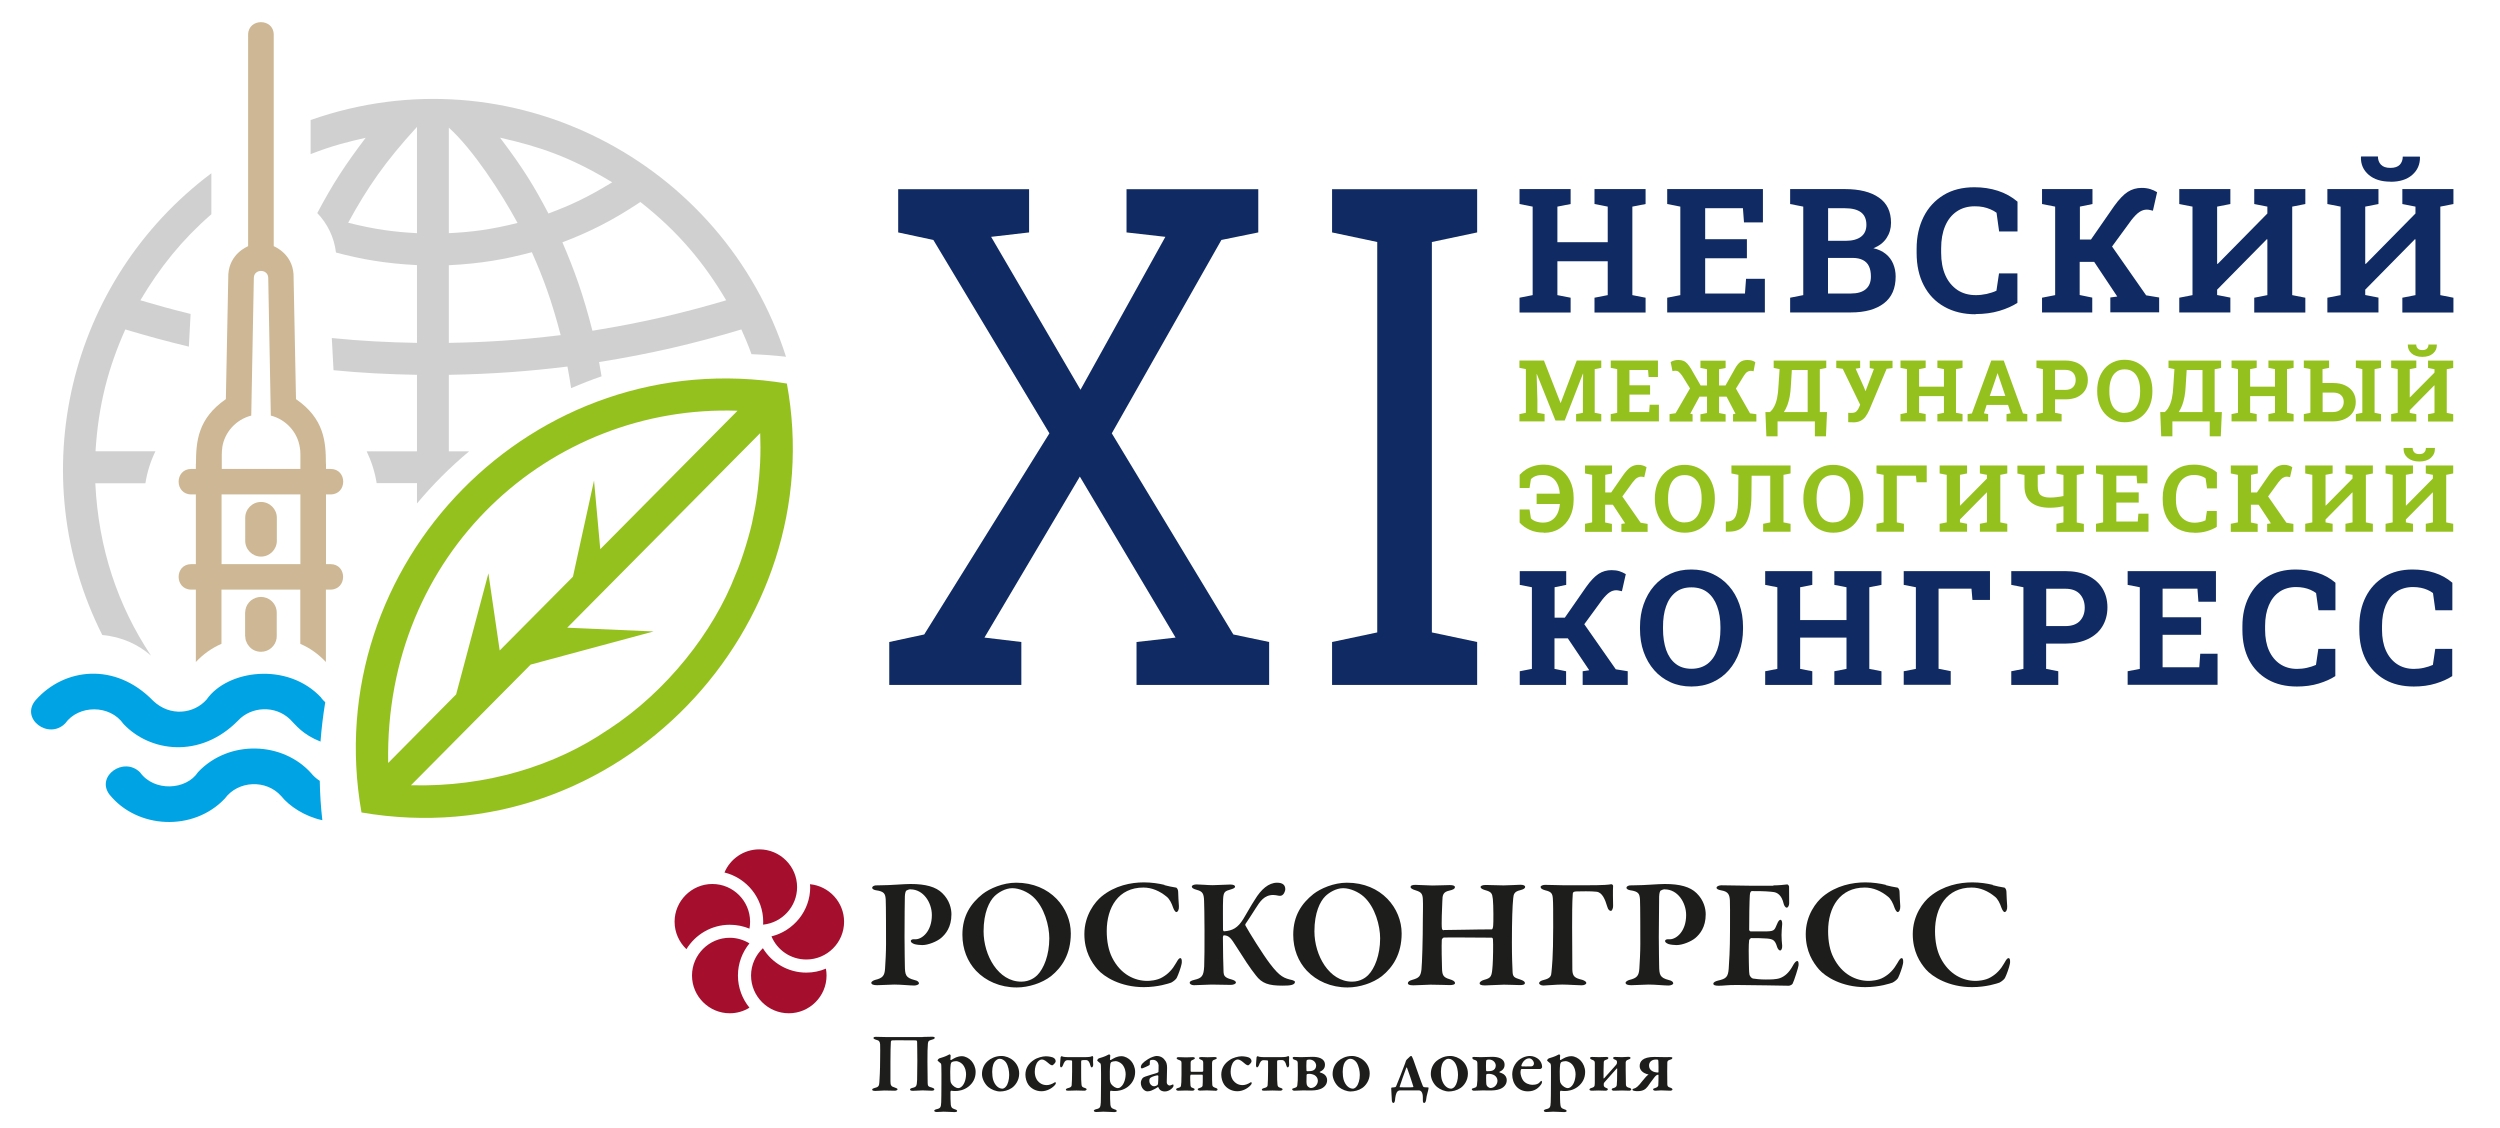 <?xml version="1.0" encoding="UTF-8"?>
<svg id="logos" xmlns="http://www.w3.org/2000/svg" viewBox="0 0 232.44 104.88">
  <defs>
    <style>
      .cls-1 {
        fill: #cdb794;
      }

      .cls-1, .cls-2, .cls-3, .cls-4, .cls-5, .cls-6, .cls-7, .cls-8 {
        stroke-width: 0px;
      }

      .cls-2 {
        fill: #231e21;
      }

      .cls-3 {
        fill: #95c11f;
      }

      .cls-4 {
        fill: #d0d0d0;
      }

      .cls-5 {
        fill: #102a63;
      }

      .cls-6 {
        fill: #1d1d1b;
      }

      .cls-7 {
        fill: #00a3e3;
      }

      .cls-8 {
        fill: #a50e2d;
      }
    </style>
  </defs>
  <g>
    <path class="cls-5" d="M114.67,58.99l-11.3-18.7,10.19-17.98,3.43-.7v-4.02h-12.25v4.02l3.61.41-7.89,14.22-8.31-14.22,3.53-.41v-4.02h-12.17v4.02l3.27.7,10.79,17.98-11.64,18.7-3.25.7v3.99h12.28v-3.99l-3.43-.41,8.87-14.97,8.9,14.97-3.63.41v3.99h12.33v-3.99l-3.33-.7Z"/>
    <path class="cls-5" d="M137.34,21.61v-4.02h-13.49v4.02l4.2.89v36.3l-4.2.89v3.99h13.49v-3.99l-4.21-.89V22.5l4.21-.89Z"/>
  </g>
  <g id="RC_trust_RU">
    <g>
      <path class="cls-8" d="M70.6,78.97c-1.46,0-2.71.89-3.24,2.15,2.06.51,3.6,2.37,3.6,4.58,0,.09,0,.18-.01.27,1.77-.18,3.16-1.68,3.16-3.49,0-1.94-1.58-3.51-3.51-3.51ZM75.31,82.21c.01.09.02.18.02.27,0,2.21-1.54,4.07-3.6,4.58.53,1.27,1.78,2.15,3.24,2.15,1.93,0,3.51-1.57,3.51-3.51,0-1.82-1.4-3.32-3.17-3.49ZM76.79,90.06c-.56.24-1.18.37-1.82.37-1.71,0-3.21-.91-4.04-2.27-.67.64-1.1,1.54-1.1,2.54,0,1.94,1.58,3.51,3.51,3.51s3.51-1.57,3.51-3.51c0-.22-.02-.43-.06-.64ZM69.68,87.71c-.53-.32-1.16-.52-1.83-.52-1.93,0-3.51,1.58-3.51,3.51s1.58,3.51,3.51,3.51c.67,0,1.3-.19,1.83-.52-.66-.81-1.07-1.85-1.07-2.99s.41-2.17,1.07-2.99ZM66.23,82.19c-1.93,0-3.51,1.58-3.51,3.51,0,1,.43,1.91,1.1,2.55.83-1.36,2.33-2.27,4.03-2.27.65,0,1.27.13,1.83.36.04-.2.06-.42.06-.64,0-1.93-1.57-3.51-3.51-3.51Z"/>
      <path class="cls-6" d="M84.65,82.68c-.13,0-.34.09-.39.13-.04.04-.12.2-.13.54-.02.29-.02,2.1-.03,3.76,0,1.33.03,2.27.03,2.64.01.89.06,1.15.9,1.37.29.06.41.18.41.31,0,.12-.25.2-.45.2-.38,0-1.21-.09-1.85-.09-.42,0-1.14.06-1.59.06-.34,0-.54-.07-.54-.23,0-.1.2-.22.35-.26.71-.17.89-.39.93-1.06.04-.58.09-1.53.09-2.27,0-.47,0-3.73-.03-4.16-.04-.51-.12-.74-.92-.85-.19-.03-.34-.13-.34-.22,0-.12.13-.2.31-.23.09-.01.35-.01.48-.01.93,0,2.13-.12,2.78-.12,1.4,0,2.35.26,2.95.85.69.67.85,1.46.85,1.97,0,1.2-.54,1.84-.96,2.2-.38.32-1.18.66-1.75.66-.16,0-.57-.03-.76-.1-.2-.09-.31-.16-.31-.29,0-.06.1-.15.22-.15h.22c.61,0,1.52-.73,1.52-2.25,0-1.17-.79-2.39-1.98-2.39h0Z"/>
      <path class="cls-6" d="M94.47,82.07c-1.22,0-2.45.54-3.11,1.05-1.09.87-1.88,2.01-1.88,3.79,0,1.34.47,2.49,1.26,3.34.92.97,2.26,1.56,3.79,1.56,1.12,0,2.36-.41,3.19-1.05,1.02-.82,1.84-2.06,1.84-3.97,0-2.33-1.87-4.72-5.09-4.72ZM96.44,90.67c-.19.19-.69.6-1.49.6-2.13,0-3.5-2.44-3.5-4.68,0-1.74.53-2.79,1.02-3.27.34-.33.99-.74,1.65-.74s1.43.35,1.92.79c1.07.97,1.52,2.72,1.52,3.87,0,1.56-.51,2.82-1.12,3.43Z"/>
      <path class="cls-6" d="M108.27,82.3c.35.09.71.17,1.05.22.1,0,.22.18.22.39.01.41.04.92.07,1.34.02.31-.09.55-.25.55-.07,0-.2-.17-.28-.39-.15-.45-.36-.85-.61-1.04-.63-.52-1.37-.85-2.16-.85-2.32,0-3.41,1.84-3.41,4.05,0,.98.18,1.82.5,2.46.8,1.6,2.13,2.17,3.27,2.17.19,0,.9-.03,1.41-.34.54-.31.93-.73,1.27-1.33.18-.32.28-.45.39-.45.16,0,.16.38.12.54-.07.36-.31,1.01-.44,1.27-.04.13-.31.36-.53.47-.2.07-1.21.42-2.55.42-2.16,0-3.69-.96-4.29-1.65-.55-.64-1.23-1.66-1.23-3.28,0-1.76.99-3,1.6-3.5,1.24-1.02,2.74-1.31,3.94-1.31.67,0,1.37.1,1.9.23h0Z"/>
      <path class="cls-6" d="M111.25,82.23c.35,0,1.05.07,1.5.07s1.28-.06,1.63-.06c.29,0,.45.07.45.2s-.22.2-.38.25c-.57.16-.69.23-.73.89-.03.54-.01,2.17-.01,2.86,0,.06.04.15.1.15.79-.06,1.27-.31,1.79-1.15.41-.67.7-1.23,1.07-1.79.58-.96,1.28-1.58,2.07-1.58.5,0,.76.2.76.61,0,.13-.1.38-.19.47-.12.13-.25.16-.42.13-.16-.03-.35-.07-.5-.07-.86,0-1.24.61-1.65,1.25-.41.64-.73,1.15-.95,1.46-.01.03-.01.09,0,.12.34.64,1.63,2.7,2.27,3.54.96,1.27,1.34,1.37,2.11,1.55.09.03.23.09.23.16,0,.13-.09.22-.29.28-.2.06-.54.07-.87.07-1.28,0-1.91-.2-2.48-.96-.54-.67-1.15-1.62-1.82-2.68-.48-.77-.67-1.02-1.14-1.04-.07,0-.09.1-.1.18,0,1.18.04,2.71.06,3.25.02.29.09.51.73.67.26.07.42.17.42.29,0,.13-.25.22-.48.22-.32,0-1.33-.03-1.78-.03s-1.18.06-1.65.06c-.22,0-.39-.12-.39-.22,0-.13.12-.2.44-.28.7-.16.86-.36.91-1.25.03-.73.03-1.74.03-3.3,0-1.71-.03-2.26-.04-2.79-.02-.69-.15-.88-.66-1.02-.38-.1-.48-.2-.48-.31,0-.13.23-.2.44-.2h0Z"/>
      <path class="cls-6" d="M125.23,82.07c-1.23,0-2.45.54-3.11,1.05-1.09.87-1.88,2.01-1.88,3.79,0,1.34.47,2.49,1.26,3.34.92.97,2.26,1.56,3.79,1.56,1.12,0,2.36-.41,3.19-1.05,1.02-.82,1.84-2.06,1.84-3.97,0-2.33-1.87-4.72-5.09-4.72ZM127.2,90.67c-.19.19-.69.6-1.49.6-2.13,0-3.5-2.44-3.5-4.68,0-1.74.53-2.79,1.02-3.27.34-.33.99-.74,1.65-.74s1.43.35,1.92.79c1.07.97,1.52,2.72,1.52,3.87,0,1.56-.51,2.82-1.12,3.43Z"/>
      <path class="cls-6" d="M134.25,86.47c.99,0,2.92-.06,4.45-.06.06,0,.12-.15.13-.36.03-.19.03-1.9-.03-2.46-.06-.53-.13-.67-.72-.83-.2-.06-.42-.15-.42-.29,0-.1.15-.19.48-.19.19,0,1.27.04,1.65.04.47,0,1.39-.06,1.56-.06.28,0,.45.07.45.19,0,.15-.13.23-.47.32-.52.12-.61.35-.64.77-.07.69-.12,2-.12,4.07,0,1.43.04,2.19.06,2.67.01.57.16.61.74.8.26.09.41.19.41.31,0,.16-.2.2-.47.2-.25,0-1.03-.04-1.47-.04-.32,0-1.49.07-1.78.07-.35,0-.49-.07-.49-.2s.19-.25.39-.31c.71-.19.74-.31.82-1.39.04-.58.06-1.95.03-2.35,0-.13-.06-.19-.12-.19-1.17,0-4.16-.04-4.45-.01-.07.01-.19.13-.19.22-.03.54,0,2.1.02,2.57.01.69.1.9.7,1.08.31.09.51.2.51.36.01.15-.28.19-.47.19-.1,0-1.31-.04-1.82-.04-.34,0-1.08.06-1.58.06-.38,0-.51-.07-.51-.19,0-.16.16-.25.41-.32.64-.18.77-.34.85-.95.06-.58.13-2.76.13-4.75,0-.44.03-1.24,0-1.82-.03-.48-.16-.64-.64-.79-.34-.1-.5-.2-.5-.32,0-.15.19-.2.45-.2.39,0,1.2.06,1.57.06.61,0,1.27-.04,1.62-.04.31,0,.48.06.48.19,0,.16-.19.25-.5.32-.61.13-.66.41-.67,1.01-.03.53-.09,2.22-.04,2.49.01.12.07.19.18.19h0Z"/>
      <path class="cls-6" d="M149.79,82.21c.1,0,.19.07.19.16-.03.42-.01,1.36,0,1.85.01.19-.09.47-.2.47s-.26-.07-.35-.41c-.19-.64-.45-1.31-.99-1.37-.45-.06-1.55-.04-1.85-.03-.29,0-.36.09-.36.23-.06.76-.06,2.07-.06,3.05s.02,2.98.02,4.01c.02.63.25.77.92.93.22.07.38.18.38.29s-.17.22-.44.22c-.36,0-1.25-.07-1.81-.07s-1.46.09-1.75.09c-.23,0-.39-.13-.39-.2,0-.16.18-.26.44-.32.63-.15.69-.39.71-.73.04-.45.16-1.33.16-4.19,0-1.36,0-2.25-.03-2.62-.03-.48-.13-.66-.7-.79-.32-.09-.44-.18-.44-.32,0-.1.2-.19.42-.19.64,0,1.21.04,1.79.04h1.9c1.92,0,2.27-.06,2.45-.1h0Z"/>
      <path class="cls-6" d="M154.78,82.68c-.13,0-.34.09-.39.13-.04.04-.12.2-.13.54-.01.29-.01,2.1-.03,3.76,0,1.33.03,2.27.03,2.64.01.89.06,1.15.9,1.37.29.06.41.18.41.31,0,.12-.25.2-.45.2-.38,0-1.21-.09-1.85-.09-.42,0-1.14.06-1.59.06-.34,0-.54-.07-.54-.23,0-.1.2-.22.35-.26.71-.17.89-.39.93-1.06.04-.58.09-1.53.09-2.27,0-.47,0-3.73-.03-4.16-.04-.51-.12-.74-.92-.85-.19-.03-.34-.13-.34-.22,0-.12.13-.2.31-.23.09-.01.35-.01.48-.01.93,0,2.13-.12,2.78-.12,1.4,0,2.35.26,2.95.85.69.67.85,1.46.85,1.97,0,1.2-.54,1.84-.96,2.2-.38.32-1.18.66-1.75.66-.16,0-.57-.03-.76-.1-.2-.09-.31-.16-.31-.29,0-.06.1-.15.22-.15h.22c.61,0,1.52-.73,1.52-2.25,0-1.17-.79-2.39-1.98-2.39h0Z"/>
      <path class="cls-6" d="M164.88,82.32c.48,0,1.08-.06,1.28-.09.06-.01.16.09.18.19.01.26.01,1.27.01,1.56,0,.2-.1.41-.23.41s-.25-.22-.28-.36c-.19-.82-.6-1.04-.93-1.09-.28-.04-.9-.1-2.03-.09-.06,0-.18.06-.19.41-.03.36-.07,2.39-.06,3.19,0,.04.06.15.15.15h1.17c1.04,0,1.01-.06,1.28-.7.09-.22.19-.38.32-.38.12,0,.16.25.15.41-.03.41-.06.67-.06,1.01,0,.39.03.63.06.99.01.26-.07.44-.19.44s-.23-.17-.28-.32c-.19-.64-.38-.74-.95-.79-.47-.04-1.01-.04-1.46-.04-.06,0-.19.15-.19.18-.06.41-.04,1.55-.03,2.03.02.35,0,.89.06,1.2.04.13.18.32.32.35.23.04.69.09,1.18.09.44,0,.98,0,1.34-.13.44-.16.83-.51,1.15-1.08.2-.38.34-.51.45-.51.15,0,.13.31.12.42,0,.12-.42,1.46-.55,1.69-.04.1-.28.19-.35.19-.16,0-3.76-.07-4.86-.07-.98,0-1.14.07-1.66.07-.28,0-.5-.04-.5-.19,0-.13.19-.23.44-.29.74-.17.93-.32.99-1.11.04-.61.12-1.72.12-3.53s.01-2.39-.01-2.81c-.03-.53-.15-.82-.77-.93-.31-.06-.47-.12-.47-.26,0-.13.25-.22.45-.22.69,0,1.88.04,2.64.04h2.19Z"/>
      <path class="cls-6" d="M175.34,82.3c.35.09.71.17,1.05.22.1,0,.22.18.22.39.01.41.04.92.07,1.34.01.31-.09.55-.25.55-.07,0-.2-.17-.28-.39-.15-.45-.36-.85-.61-1.04-.63-.52-1.37-.85-2.16-.85-2.32,0-3.41,1.84-3.41,4.05,0,.98.17,1.82.5,2.46.8,1.6,2.13,2.17,3.27,2.17.19,0,.9-.03,1.41-.34.54-.31.93-.73,1.27-1.33.18-.32.28-.45.39-.45.16,0,.16.38.12.54-.07.36-.31,1.01-.44,1.27-.04.13-.31.36-.53.47-.2.07-1.21.42-2.55.42-2.16,0-3.69-.96-4.29-1.65-.55-.64-1.23-1.66-1.23-3.28,0-1.76.99-3,1.6-3.5,1.24-1.02,2.74-1.31,3.94-1.31.67,0,1.37.1,1.9.23h0Z"/>
      <path class="cls-6" d="M185.28,82.3c.35.09.71.17,1.05.22.1,0,.22.18.22.39.01.41.04.92.07,1.34.02.31-.09.55-.25.55-.07,0-.2-.17-.28-.39-.15-.45-.36-.85-.61-1.04-.63-.52-1.37-.85-2.16-.85-2.32,0-3.41,1.84-3.41,4.05,0,.98.18,1.82.5,2.46.8,1.6,2.13,2.17,3.27,2.17.19,0,.9-.03,1.41-.34.54-.31.93-.73,1.27-1.33.17-.32.28-.45.39-.45.16,0,.16.38.12.54-.07.36-.31,1.01-.44,1.27-.04.13-.31.36-.53.47-.2.07-1.21.42-2.55.42-2.16,0-3.69-.96-4.29-1.65-.55-.64-1.22-1.66-1.22-3.28,0-1.76.99-3,1.6-3.5,1.24-1.02,2.74-1.31,3.94-1.31.67,0,1.37.1,1.9.23h0Z"/>
      <path class="cls-6" d="M85.8,96.41c.25,0,.78-.02.87-.02.15,0,.24.04.24.1,0,.07-.08.13-.25.17-.34.09-.36.16-.39.39-.03.32-.04.83-.04,1.67,0,.76.02,1.71.02,1.97,0,.31.09.35.4.43.1.03.22.09.22.16,0,.09-.1.13-.24.13-.13,0-.61-.03-.85-.03-.18,0-.75.04-.9.04-.19,0-.27-.05-.27-.12s.11-.13.22-.15c.38-.09.41-.17.44-.75,0-.16.02-.96.02-1.76,0-.84-.02-1.59-.02-1.77,0-.1-.07-.14-.11-.14-.57,0-2-.02-2.22,0-.04,0-.1.06-.11.12-.02.2-.04,1.06-.04,1.9s0,1.58,0,1.78c0,.37.06.49.39.58.17.05.27.11.27.17,0,.08-.15.13-.25.13-.06,0-.71-.02-.98-.02-.18,0-.57.04-.83.04-.22,0-.3-.05-.3-.12,0-.09.16-.13.24-.16.36-.08.41-.2.43-.53.02-.28.07-1.12.07-2.09,0-.65.02-1.12,0-1.42-.02-.27-.1-.37-.35-.43-.18-.05-.27-.11-.27-.17,0-.08.1-.11.24-.11.21,0,.64.02.86.02h3.47Z"/>
      <path class="cls-6" d="M90.32,98.64c-.21-.24-.57-.44-.89-.44-.22,0-.4.06-.54.11-.11.05-.32.16-.46.25-.03,0-.07-.02-.07-.05.01-.13.01-.23.03-.37,0-.04-.06-.11-.1-.11-.01,0-.07.02-.15.07-.21.12-.65.26-.8.3-.08.04-.17.15-.17.19,0,.03.16.17.3.28.02.02.05.05.05.22.02.3.01,1.18.01,1.7,0,.8-.01,1.43-.02,1.7-.02.46-.07.56-.44.64-.13.03-.21.09-.21.14,0,.07.1.12.23.12.34,0,.44-.03.64-.03.28,0,.82.04,1.04.04.1,0,.22-.03.22-.1,0-.06-.05-.12-.21-.16-.31-.1-.35-.22-.38-.43-.02-.17-.04-.83-.03-1.19,0-.03.03-.11.07-.11.09.02.24.03.38.03.28,0,.77-.06,1.21-.4.43-.33.68-.8.68-1.37,0-.42-.18-.79-.39-1.03ZM89.35,101.08c-.1.07-.18.09-.27.09-.16,0-.48-.16-.64-.45-.05-.08-.08-.22-.08-.36-.02-.42-.02-1.05.03-1.4.01-.08.06-.18.09-.2.1-.06.27-.1.42-.1.13,0,.42.1.59.29.29.33.33.73.33.94s-.06.89-.47,1.19Z"/>
      <path class="cls-6" d="M93.1,98.18c-.58,0-1.02.26-1.25.46-.3.25-.55.67-.55,1.22,0,.44.26.93.59,1.21.29.24.73.41,1.09.41s.76-.1,1.08-.32c.29-.19.7-.67.7-1.34,0-1.02-.87-1.64-1.66-1.64ZM93.54,101.01c-.11.15-.26.21-.34.21-.33,0-.69-.27-.86-.82-.06-.2-.09-.49-.09-.75,0-.52.14-.87.32-1.03.13-.12.25-.18.38-.18.22,0,.43.14.57.32.24.34.31.85.31,1.18,0,.45-.12.87-.29,1.07Z"/>
      <path class="cls-6" d="M98.02,98.4c.1.07.13.18.13.28,0,.14-.26.37-.31.37-.07,0-.2-.05-.36-.2-.21-.17-.38-.34-.62-.34-.09,0-.22.05-.34.17-.2.2-.31.6-.31.96,0,.51.21.78.25.83.15.2.43.42.86.42.23,0,.49-.09.75-.26.04-.02.1,0,.1.06,0,.08-.06.18-.13.24-.27.28-.72.53-1.21.53-.57,0-1.01-.3-1.23-.63-.16-.24-.26-.59-.26-.91,0-.61.31-1.06.79-1.37.28-.2.79-.34,1.11-.34.24,0,.63.06.77.17h0Z"/>
      <path class="cls-6" d="M99.3,101.41c-.09,0-.2-.02-.2-.09,0-.06.05-.11.19-.15.21-.05.33-.11.35-.26.02-.24.04-.74.04-1.31v-.93s-.02-.07-.06-.08c-.1,0-.3-.02-.36-.02-.24,0-.34.23-.42.45-.06.15-.13.22-.19.22-.07,0-.1-.14-.09-.26,0-.27.05-.49.05-.66,0-.05.06-.12.09-.12s.09.03.14.05c.05.02.31.04.5.04h1.54c.19,0,.48-.02.54-.05.06-.02.11-.05.15-.05s.07.07.07.12c-.02.23-.02.42,0,.68,0,.16-.07.25-.14.25-.05,0-.09-.05-.13-.2-.06-.29-.2-.48-.4-.48-.16,0-.34,0-.39.02-.04,0-.05.07-.06.12,0,.22,0,.63,0,.99,0,.57,0,.9.03,1.12.02.23.08.27.3.34.13.04.18.09.18.13,0,.06-.11.13-.2.13-.27,0-.58-.02-.75-.02s-.5.02-.76.02h0Z"/>
      <path class="cls-6" d="M105.16,98.64c-.21-.24-.57-.44-.89-.44-.23,0-.41.06-.54.11-.11.05-.32.16-.46.25-.03,0-.07-.02-.07-.05.01-.13.01-.23.03-.37,0-.04-.07-.11-.1-.11-.01,0-.08.02-.16.07-.21.12-.64.26-.8.3-.08.04-.16.15-.16.19,0,.03.16.17.3.28.02.02.04.05.05.22.02.3.01,1.18.01,1.7,0,.8-.02,1.43-.02,1.7-.03.46-.07.56-.44.64-.13.03-.21.09-.21.14,0,.07.1.12.23.12.34,0,.44-.03.64-.03.28,0,.82.04,1.04.04.1,0,.22-.03.22-.1,0-.06-.05-.12-.21-.16-.31-.1-.35-.22-.38-.43-.02-.17-.04-.83-.03-1.19,0-.03.03-.11.06-.11.1.02.25.03.39.03.27,0,.77-.06,1.21-.4.42-.33.67-.8.67-1.37,0-.42-.17-.79-.38-1.03ZM104.18,101.08c-.09.07-.18.09-.26.09-.17,0-.48-.16-.65-.45-.04-.08-.08-.22-.08-.36-.01-.42-.01-1.05.04-1.4,0-.08.06-.18.08-.2.1-.06.28-.1.43-.1.12,0,.41.1.59.29.29.33.33.73.33.94s-.07.89-.48,1.19Z"/>
      <path class="cls-6" d="M109.09,100.84s-.02-.02-.05-.01c-.08.03-.23.1-.27.1-.14,0-.29-.1-.29-.32,0-.08.03-1.02.03-1.33,0-.35-.08-.55-.18-.67-.11-.17-.33-.43-.81-.43-.11,0-.5.11-.79.3-.49.31-.66.52-.66.75,0,.05.06.11.1.11.06,0,.64-.26.69-.31.02-.02.04-.04.04-.08,0-.26.01-.34.04-.36.06-.04.15-.05.26-.05.35,0,.51.31.52.5.01.1-.01.54-.01.61,0,.03-.05.08-.15.11-.18.06-.89.26-1.06.33-.07.03-.21.07-.29.18-.08.12-.14.26-.14.41,0,.44.32.79.61.79.1,0,.26-.03.34-.06.1-.04.43-.19.62-.33.02-.02.07,0,.07.03.12.3.37.37.59.37.44,0,.81-.38.81-.53,0-.02-.01-.08-.02-.11ZM107.67,100.75s-.03.13-.07.15c-.07.05-.23.1-.3.1-.15,0-.44-.16-.44-.51,0-.2.05-.24.15-.31.14-.09.5-.2.63-.2.03,0,.06.04.06.07,0,.26-.02.59-.03.7Z"/>
      <path class="cls-6" d="M112.96,101.41c-.2,0-.58-.03-.75-.03s-.41.02-.64.02c-.09,0-.21-.03-.21-.12,0-.07.09-.1.22-.14.14-.03.22-.13.23-.19.02-.13.02-.41.02-.94,0-.05-.02-.09-.06-.09h-1.03c-.05,0-.07.04-.08.16,0,.13,0,.56.02.75,0,.18.06.28.19.31.13.04.2.09.2.14s-.06.13-.23.13c-.05,0-.4-.02-.57-.02-.25,0-.59.02-.72.02s-.2-.07-.2-.13c0-.05.07-.1.2-.13.18-.05.22-.1.25-.18.03-.12.05-.46.05-1.06s0-.91,0-1.06c0-.19-.03-.24-.27-.31-.12-.04-.18-.09-.18-.15,0-.08.09-.1.2-.1.19,0,.5.02.68.02.25,0,.36-.02.61-.02.13,0,.2.03.2.1,0,.05-.04.09-.16.14-.2.07-.22.13-.23.27,0,.24,0,.71,0,.79,0,.02.03.06.06.06h1.04s.07-.04.07-.07c0-.21,0-.68,0-.77,0-.19-.07-.23-.2-.28-.09-.04-.19-.08-.19-.16,0-.06.09-.09.2-.09.14,0,.4.02.6.02.26,0,.43-.02.64-.02.13,0,.21.04.21.09,0,.08-.08.11-.17.14-.26.08-.25.15-.27.35,0,.07,0,.52,0,.94s0,.79.02,1.04c0,.2.13.24.31.31.13.04.18.09.18.15,0,.08-.11.12-.2.12h0Z"/>
      <path class="cls-6" d="M116.23,98.4c.1.07.13.18.13.28,0,.14-.26.37-.31.37-.07,0-.2-.05-.36-.2-.21-.17-.38-.34-.62-.34-.09,0-.22.05-.34.17-.2.2-.31.6-.31.96,0,.51.21.78.25.83.15.2.43.42.86.42.23,0,.49-.09.75-.26.04-.02.1,0,.1.06,0,.08-.06.18-.13.24-.27.28-.72.53-1.21.53-.57,0-1.01-.3-1.23-.63-.16-.24-.26-.59-.26-.91,0-.61.31-1.06.79-1.37.27-.2.79-.34,1.11-.34.24,0,.63.06.77.17h0Z"/>
      <path class="cls-6" d="M117.52,101.41c-.09,0-.2-.02-.2-.09,0-.06.05-.11.19-.15.21-.05.33-.11.35-.26.02-.24.04-.74.04-1.31v-.93s-.02-.07-.06-.08c-.1,0-.3-.02-.36-.02-.24,0-.34.23-.42.45-.06.15-.13.22-.19.22-.07,0-.1-.14-.09-.26,0-.27.05-.49.05-.66,0-.05.06-.12.09-.12s.09.03.14.05c.05.02.31.04.5.04h1.54c.19,0,.48-.02.54-.05.06-.02.11-.05.15-.05s.07.07.07.12c-.02.23-.02.42,0,.68,0,.16-.07.25-.14.25-.05,0-.09-.05-.13-.2-.06-.29-.2-.48-.4-.48-.16,0-.34,0-.39.02-.04,0-.05.07-.06.12,0,.22,0,.63,0,.99,0,.57,0,.9.03,1.12.02.23.08.27.3.34.13.04.18.09.18.13,0,.06-.11.13-.2.13-.27,0-.58-.02-.75-.02s-.5.02-.76.02h0Z"/>
      <path class="cls-6" d="M123.11,99.88c-.06-.05-.24-.13-.38-.17-.03-.02-.05-.05-.01-.06.23-.11.47-.28.47-.65,0-.62-.66-.74-1.16-.74-.25,0-.91.03-1.06.03-.16,0-.48-.02-.62-.02-.13,0-.16.04-.16.08,0,.09.07.16.17.18.27.08.29.14.3.34.01.3.01.58.01.89,0,.61-.01.87-.04,1.03-.01.19-.02.3-.29.37-.11.03-.2.05-.2.12,0,.06.09.13.2.13.28-.01.59-.03.84-.03.21,0,.38.01.55.01.33,0,.71-.01,1.01-.13.34-.12.65-.4.65-.82,0-.32-.16-.46-.28-.56ZM121.47,98.73c0-.1.02-.14.04-.17.04-.02.11-.05.22-.05.45,0,.64.34.64.56s-.11.4-.31.47c-.13.05-.37.06-.51.06-.04,0-.08-.02-.08-.08-.02-.12-.01-.68,0-.79ZM121.87,101.16c-.08,0-.25-.1-.31-.19-.07-.11-.09-.23-.09-.38,0-.26,0-.56.01-.64.01-.05.03-.08.06-.09.07-.02.12-.02.21-.02.14,0,.38.06.5.14.14.1.28.26.28.5,0,.36-.29.68-.66.68Z"/>
      <path class="cls-6" d="M125.69,98.18c-.58,0-1.02.26-1.25.46-.3.25-.54.67-.54,1.22,0,.44.25.93.58,1.21.3.24.74.41,1.09.41s.76-.1,1.08-.32c.29-.19.7-.67.7-1.34,0-1.02-.87-1.64-1.66-1.64ZM126.13,101.01c-.11.15-.26.21-.34.21-.33,0-.69-.27-.86-.82-.06-.2-.09-.49-.09-.75,0-.52.14-.87.32-1.03.13-.12.25-.18.39-.18.22,0,.42.14.56.32.24.34.32.85.32,1.18,0,.45-.13.87-.3,1.07Z"/>
      <path class="cls-6" d="M132.78,101.1c-.11,0-.26,0-.36-.02-.07,0-.12-.07-.14-.13-.13-.29-.65-1.79-.88-2.44-.1-.27-.15-.33-.2-.33-.04,0-.1.03-.15.09-.22.2-.32.3-.34.39-.02.07-.06.16-.07.21-.25.67-.69,1.8-.84,2.14-.03.05-.07.07-.1.07-.1.02-.19.03-.29.03-.03,0-.07.05-.06.1.02.19.03.82.06,1.13.01.1.06.21.14.21.06,0,.12-.06.15-.24.03-.3.07-.68.25-.85.06-.05.14-.08.2-.08h1.77c.21,0,.37.2.37.66v.25c0,.18.04.26.12.26.07,0,.16-.1.18-.28.05-.46.21-.87.23-1.08.01-.05-.01-.09-.04-.09ZM131.37,101.08c-.11.03-1.07.01-1.2.01-.03,0-.04-.04-.03-.07.07-.26.44-1.27.61-1.74.01-.03.05-.06.07,0,.09.23.53,1.51.59,1.75.01.02-.01.05-.04.05Z"/>
      <path class="cls-6" d="M134.83,98.18c-.58,0-1.02.26-1.26.46-.3.25-.54.67-.54,1.22,0,.44.25.93.59,1.21.29.24.73.41,1.08.41s.76-.1,1.09-.32c.29-.19.69-.67.69-1.34,0-1.02-.87-1.64-1.65-1.64ZM135.27,101.01c-.12.15-.27.21-.35.21-.33,0-.69-.27-.86-.82-.06-.2-.09-.49-.09-.75,0-.52.14-.87.32-1.03.13-.12.25-.18.39-.18.22,0,.42.14.56.32.25.34.32.85.32,1.18,0,.45-.13.87-.29,1.07Z"/>
      <path class="cls-6" d="M139.81,99.88c-.06-.05-.24-.13-.38-.17-.03-.02-.05-.05-.01-.06.23-.11.47-.28.47-.65,0-.62-.66-.74-1.16-.74-.25,0-.91.03-1.06.03s-.48-.02-.62-.02c-.13,0-.16.04-.16.08,0,.09.08.16.17.18.27.08.29.14.3.34.01.3.01.58.01.89,0,.61-.01.87-.04,1.03-.01.19-.02.3-.29.37-.11.03-.2.05-.2.12,0,.06.09.13.2.13.28-.01.59-.03.84-.03.21,0,.38.01.55.01.33,0,.71-.01,1.01-.13.34-.12.65-.4.65-.82,0-.32-.16-.46-.28-.56ZM138.17,98.73c.01-.1.02-.14.04-.17.04-.02.11-.05.22-.05.45,0,.64.34.64.56s-.11.4-.31.47c-.13.05-.37.06-.51.06-.04,0-.07-.02-.08-.08-.02-.12-.01-.68,0-.79ZM138.57,101.16c-.08,0-.25-.1-.31-.19-.07-.11-.08-.23-.08-.38-.01-.26-.01-.56,0-.64.01-.05.03-.08.06-.09.07-.02.12-.02.21-.02.14,0,.39.06.5.14.14.1.28.26.28.5,0,.36-.29.68-.66.68Z"/>
      <path class="cls-6" d="M143.3,100.49s-.07.04-.1.09c-.15.2-.38.28-.71.28-.35,0-.68-.15-.87-.4-.15-.19-.25-.55-.25-.73,0-.1.01-.22.04-.28,0-.03.04-.06.08-.06h1.71c.1,0,.18-.13.18-.18,0-.28-.12-.52-.3-.7-.21-.2-.53-.33-.84-.33-.21,0-.45.06-.65.15-.65.3-.99.93-.99,1.56,0,.9.55,1.58,1.45,1.58.64,0,1.01-.31,1.26-.68.04-.07.06-.15.06-.2s-.04-.1-.07-.1ZM142.18,98.4c.22,0,.44.26.44.48,0,.19-.14.27-.27.27-.39,0-.64.01-.84,0-.03,0-.07-.04-.06-.08.1-.36.4-.67.73-.67Z"/>
      <path class="cls-6" d="M146.99,98.64c-.21-.24-.57-.44-.89-.44-.22,0-.4.06-.54.11-.11.05-.32.16-.46.25-.02,0-.06-.02-.06-.05,0-.13,0-.23.02-.37,0-.04-.06-.11-.09-.11-.02,0-.08.02-.16.07-.21.12-.65.26-.8.3-.08.04-.17.15-.17.19,0,.03.16.17.3.28.02.02.05.05.06.22.01.3,0,1.18,0,1.7,0,.8-.01,1.43-.02,1.7-.02.46-.07.56-.44.64-.13.03-.2.09-.2.14,0,.07.09.12.22.12.34,0,.44-.03.64-.03.28,0,.82.04,1.04.04.1,0,.22-.03.22-.1,0-.06-.05-.12-.21-.16-.31-.1-.35-.22-.37-.43-.03-.17-.04-.83-.04-1.19,0-.03.04-.11.07-.11.09.02.24.03.38.03.28,0,.77-.06,1.21-.4.43-.33.68-.8.68-1.37,0-.42-.18-.79-.39-1.03ZM146.02,101.08c-.1.07-.18.09-.27.09-.16,0-.48-.16-.64-.45-.05-.08-.08-.22-.08-.36-.02-.42-.02-1.05.03-1.4.01-.08.06-.18.09-.2.1-.06.27-.1.42-.1.13,0,.42.1.59.29.29.33.33.73.33.94s-.06.89-.47,1.19Z"/>
      <path class="cls-6" d="M148.02,98.27c.15,0,.42.02.66.02.19,0,.44-.02.68-.02.08,0,.18.03.18.09,0,.06-.05.13-.18.16-.27.07-.24.18-.25.28-.02.44-.02,1.06-.02,1.43,0,.05.03.05.06.02.31-.35.76-.86,1.07-1.2.09-.09.12-.18.12-.22v-.09c0-.11-.03-.17-.23-.24-.05-.02-.13-.07-.13-.13,0-.06.07-.1.2-.1.17,0,.38.02.61.02.23,0,.41-.03.61-.03.14,0,.2.05.2.1,0,.06-.06.11-.19.15-.22.07-.25.17-.26.28,0,.06,0,.35,0,.69,0,.46.02,1.05.02,1.33,0,.25.17.3.31.33.13.03.19.1.19.15s-.09.12-.18.12c-.2,0-.44-.02-.68-.02-.2,0-.48.02-.76.02-.09,0-.2-.04-.2-.12,0-.06.05-.1.19-.13.18-.05.27-.16.28-.27.02-.21.04-.51.04-1.52,0-.04-.03-.05-.05-.02-.36.4-.83.92-1.12,1.26-.03.04-.08.1-.08.17v.12c0,.1.06.18.2.24.09.02.18.08.18.13,0,.08-.1.14-.2.14-.08,0-.52-.02-.7-.02-.26,0-.45.02-.59.02-.07,0-.22-.02-.22-.11,0-.06.08-.12.2-.15.2-.05.26-.13.28-.22.02-.11.02-.26.02-.64,0-.71,0-1.29,0-1.45,0-.18-.05-.23-.26-.31-.14-.05-.18-.11-.18-.16,0-.07.07-.1.2-.1h0Z"/>
      <path class="cls-6" d="M155.31,101.13c-.14-.05-.28-.07-.29-.32,0-.28-.01-.71-.01-1.18s.01-.78.01-.84c.01-.1.01-.2.28-.27.13-.02.19-.1.19-.17,0-.06-.12-.06-.21-.07-.11,0-.25.01-.4.01-.27,0-.7-.02-1.07-.02-1.1,0-1.36.43-1.36.85,0,.35.27.66.81.78.02,0,.02.01,0,.02-.11.06-.32.28-.52.54-.47.61-.63.7-.82.75-.07.02-.14.04-.14.1,0,.07.09.1.15.11.09.03.27.03.32.03.51,0,.74-.16.96-.45.18-.25.32-.47.53-.73.17-.24.3-.35.42-.35.02,0,.04.02.04.06,0,.24,0,.84-.02.94-.01.09-.11.19-.29.24-.11.03-.19.06-.19.13,0,.08.11.12.23.12.14,0,.26-.03.52-.03.17,0,.79.03.85.03.1,0,.2-.06.2-.11,0-.07-.07-.13-.19-.17ZM154.2,99.66s-.01.06-.04.06c-.46-.01-.84-.22-.84-.65,0-.37.3-.56.64-.56.11,0,.12,0,.18.02.03,0,.05.09.05.16.01.27.02.73.01.97Z"/>
    </g>
  </g>
  <g>
    <g>
      <path class="cls-4" d="M14.04,60.96c-3.1-4.67-4.88-9.96-5.18-16.03h4.66c.16-1.03.47-2.02.93-2.97h-5.57c.27-4.34,1.19-7.79,2.77-11.33,1.97.59,3.83,1.1,5.91,1.6l.16-3.04c-1.8-.44-3.22-.84-4.67-1.27,1.8-3.04,3.85-5.61,6.6-8v-3.81C6.34,26.08,2.03,44.19,9.51,59.04c1.86.17,3.4.92,4.53,1.92Z"/>
      <path class="cls-4" d="M28.88,11.16v3.17c2.04-.8,3.51-1.15,5.12-1.52-1.9,2.51-3.05,4.26-4.5,7,.94.98,1.57,2.25,1.74,3.67,2.38.63,4.59,1.02,7.53,1.17v7.23c-2.67-.05-5.14-.17-7.92-.45l.16,2.99c2.62.26,5.13.38,7.76.43v7.11h-4.68c.45.94.77,1.94.93,2.96h3.75v1.89c1.46-1.75,3.09-3.38,4.85-4.85h-1.89v-7.11c4.02-.07,7.47-.33,11.03-.77.13.67.23,1.29.34,2.01.92-.4,1.87-.77,2.83-1.1-.06-.37-.13-.75-.23-1.33,4.76-.75,8.95-1.74,13.23-3.03.33.73.62,1.41.94,2.3,1.09.04,2.17.12,3.21.24-5.77-18.09-25.58-28.56-44.2-22.01ZM38.77,21.68c-2.17-.12-3.88-.34-6.4-.97,1.8-3.29,3.43-5.67,6.4-8.91v9.88ZM56.92,16.95c-2.31,1.41-3.86,2.13-5.93,2.9-1.29-2.46-2.29-4.13-4.5-7.05,3.71.84,6.53,1.79,10.43,4.15ZM41.73,11.87c2.24,2.01,4.86,6.04,6.39,8.86-2.5.62-4.2.84-6.39.95v-9.81ZM41.73,31.88v-7.22c3.01-.15,5.24-.55,7.72-1.21,1.07,2.4,1.86,4.56,2.68,7.71-4.05.49-6.99.66-10.4.72ZM55.08,30.75c-.86-3.39-1.68-5.63-2.79-8.22,2.47-.94,4.61-1.99,7.25-3.75,3.57,2.8,5.95,5.71,7.98,9.14-3.96,1.17-7.71,2.07-12.44,2.83Z"/>
      <path class="cls-7" d="M29.87,64.87c-3.14-3.37-8.75-2.58-10.66.17-1.16,1.32-3.38,1.64-4.98.11-3.52-3.62-8.26-3.05-10.91-.06-1.48,1.72,1.19,3.73,2.74,2.17,1.24-1.74,4.16-1.77,5.43.06,2.45,2.59,7.11,3.25,10.63-.31,1.23-1.34,3.47-1.46,4.85-.13.56.56,1.15,1.4,2.83,2.07.09-1.22.24-2.45.44-3.66-.14-.13-.25-.24-.38-.41Z"/>
      <path class="cls-7" d="M20.9,74.25c1.24-1.69,3.85-1.8,5.24-.24.76.95,2.2,1.9,3.83,2.25-.14-1.21-.22-2.44-.24-3.66-.34-.21-.66-.53-.78-.69-2.63-2.96-7.64-3.17-10.53-.13-1.1,1.7-4.1,1.85-5.4.03-1.5-1.49-4.1.33-2.86,2.04,2.59,3.24,7.83,3.48,10.74.4Z"/>
      <path class="cls-1" d="M25.74,48.14v2.14c0,.81-.66,1.47-1.47,1.47,0,0,0,0,0,0,.81,0,1.47-.66,1.47-1.47v-2.14c0-.81-.66-1.47-1.47-1.47,0,0,0,0,0,0,.81,0,1.47.66,1.47,1.47Z"/>
      <path class="cls-1" d="M22.89,59.6s0,.04.01.06c.06.16.15.3.26.43.26.32.66.51,1.11.51.74,0,1.35-.55,1.45-1.26,0,0,0,0,0,0,0-.02,0-.05,0-.07,0-.04.01-.09.01-.13h0s0-.02,0-.03v-2.14c0-.46-.21-.87-.54-1.14-.25-.2-.58-.33-.93-.33s-.67.13-.93.33c-.26.22-.45.52-.51.87,0,.04,0,.07-.01.11,0,.05-.02.11-.02.16v.02s0,0,0,0v2.14s.02.06.02.1c0,.1.02.2.04.29,0,.03.02.05.03.08Z"/>
      <path class="cls-1" d="M24.27,51.75s0,0,0,0c-.81,0-1.47-.66-1.47-1.47v-2.14c0-.81.66-1.47,1.47-1.47,0,0,0,0,0,0-.81,0-1.47.66-1.47,1.47v2.14c0,.81.66,1.47,1.47,1.47Z"/>
      <path class="cls-1" d="M22.8,48.14v2.14c0,.81.66,1.47,1.47,1.47.81,0,1.47-.66,1.47-1.47v-2.14c0-.81-.66-1.47-1.47-1.47-.81,0-1.47.66-1.47,1.47Z"/>
      <path class="cls-3" d="M73.16,35.66c-23.58-3.89-43.62,16.8-39.55,39.88,23.91,4.1,43.71-17.36,39.55-39.88ZM68.57,38.19l-12.76,12.87-.58-6.38-1.96,8.94-6.81,6.86-1.05-7.17-3,11.25-6.32,6.38c-.35-19.56,15.08-33.35,32.48-32.75ZM70.67,43.1c-.09,1.56-.26,3.26-.62,4.88,0,.03-.02.09-.03.15-.19,1.16-1.07,4.06-1.62,5.26,0,0-.01.05-.04.1-2.03,5.25-6.35,10.78-11.75,14.31-.03.03-.09.06-.13.08-4.82,3.29-11.25,5.32-18.27,5.13l11.13-11.22,11.43-3.08-8.03-.35,17.94-18.09c.02.85.05,1.69-.01,2.83Z"/>
      <polygon class="cls-2" points="27.12 75.93 27.13 75.93 27.12 75.92 27.12 75.93"/>
      <polygon class="cls-2" points="25.75 74.51 25.76 74.5 25.74 74.5 25.75 74.51"/>
    </g>
    <path class="cls-1" d="M30.73,52.45h-.42v-6.48h.42s0,0,0,0c1.57,0,1.58-2.37,0-2.37h-.42v-.48s0,0-.01,0c0-2.05-.15-4.19-2.78-6.01l-.23-11.62c-.13-1.9-1.74-2.55-1.84-2.6V3.23c0-.78-.59-1.17-1.19-1.17-.59,0-1.19.39-1.19,1.17v19.66c-.1.05-1.71.7-1.84,2.6l-.23,11.62c-2.63,1.82-2.77,3.96-2.78,6.01,0,0,0,0-.01,0v.48h-.42c-1.58,0-1.57,2.37,0,2.37,0,0,0,0,0,0h.42v6.48h-.42c-1.58,0-1.57,2.37,0,2.37h.42v6.73c.67-.72,1.48-1.3,2.38-1.69v-5.04h7.33v5.04c.9.39,1.71.97,2.38,1.69v-6.73h.42c1.57,0,1.58-2.37,0-2.37ZM20.66,41.62c.21-1.44,1.29-2.62,2.7-2.98,0,0,.24-12.75.24-12.79,0-.44.33-.66.67-.66.33,0,.67.22.67.66,0,.04.24,12.79.24,12.79,1.41.36,2.49,1.54,2.7,2.98.07.3.05.83.05,1.98h-7.31c0-1.15-.02-1.68.05-1.98ZM27.93,52.45h-7.33v-4.94h0v-1.54h7.33v1.54h0v4.94Z"/>
  </g>
  <g>
    <g>
      <path class="cls-5" d="M141.3,63.68v-1.27l1.13-.22v-7.59l-1.13-.22v-1.28h4.32v1.28l-1.08.22v2.83h.95l1.98-2.85c.42-.59.81-1,1.17-1.23s.76-.34,1.2-.34c.27,0,.51.03.73.1.21.07.41.16.59.27l-.36,1.59c-.1-.02-.2-.04-.28-.06-.08-.02-.17-.03-.25-.03-.21,0-.41.06-.61.19s-.43.36-.7.7l-1.66,2.27,2.93,4.19,1.11.18v1.27h-4.19v-1.27l.6-.09v-.02s-1.98-2.95-1.98-2.95h-1.24v2.84l1.08.22v1.27h-4.32Z"/>
      <path class="cls-5" d="M157.26,63.83c-.71,0-1.36-.13-1.95-.4-.59-.27-1.09-.64-1.51-1.12s-.75-1.05-.98-1.7c-.23-.65-.34-1.36-.34-2.14v-.16c0-.77.11-1.48.34-2.13.23-.65.55-1.22.97-1.7.42-.48.92-.86,1.51-1.13.59-.27,1.23-.4,1.95-.4s1.37.13,1.96.4c.59.27,1.1.64,1.53,1.13.43.48.75,1.05.98,1.7.23.65.34,1.36.34,2.13v.16c0,.77-.12,1.49-.34,2.14-.23.65-.56,1.22-.98,1.7s-.93.86-1.52,1.12c-.59.27-1.24.4-1.96.4ZM157.26,62.18c.6,0,1.1-.16,1.5-.46.4-.31.7-.74.9-1.3.2-.56.3-1.21.3-1.95v-.17c0-.73-.1-1.37-.31-1.93-.2-.55-.5-.99-.9-1.3-.4-.31-.9-.46-1.49-.46s-1.08.15-1.47.46-.69.74-.88,1.29c-.2.55-.29,1.2-.29,1.94v.17c0,.74.1,1.39.29,1.95.2.56.49.99.89,1.3.39.31.89.46,1.48.46Z"/>
      <path class="cls-5" d="M164.12,63.68v-1.27l1.13-.22v-7.59l-1.13-.22v-1.28h4.38v1.28l-1.13.22v3.05h4.31v-3.05l-1.13-.22v-1.28h4.38v1.28l-1.13.22v7.59l1.13.22v1.27h-4.38v-1.27l1.13-.22v-2.91h-4.31v2.91l1.13.22v1.27h-4.38Z"/>
      <path class="cls-5" d="M177,63.68v-1.27l1.13-.22v-7.59l-1.13-.22v-1.28h8.02v2.68h-1.63l-.09-1.05h-3.06v7.45l1.13.22v1.27h-4.38Z"/>
      <path class="cls-5" d="M187,63.68v-1.27l1.13-.22v-7.59l-1.13-.22v-1.28h5.03c.81,0,1.51.14,2.09.42s1.04.68,1.35,1.18.47,1.1.47,1.77-.16,1.26-.47,1.77-.76.9-1.35,1.18-1.28.42-2.09.42h-1.79v2.35l1.13.22v1.27h-4.38ZM190.25,58.21h1.79c.59,0,1.04-.16,1.34-.48.3-.32.45-.73.45-1.23s-.15-.93-.45-1.26-.75-.5-1.34-.5h-1.79v3.47Z"/>
      <path class="cls-5" d="M197.82,63.68v-1.27l1.13-.22v-7.59l-1.13-.22v-1.28h8.21v2.85h-1.63l-.09-1.22h-3.24v2.66h3.58v1.63h-3.58v3.02h3.41l.09-1.26h1.61v2.89h-8.37Z"/>
      <path class="cls-5" d="M213.55,63.83c-1.03,0-1.92-.21-2.68-.64-.76-.43-1.35-1.04-1.76-1.82-.41-.79-.62-1.72-.62-2.79v-.36c0-1.03.2-1.94.6-2.73.4-.79.97-1.41,1.71-1.86.74-.45,1.62-.68,2.64-.68.72,0,1.39.1,2.02.3.63.2,1.19.51,1.68.93v2.56h-1.58l-.22-1.6c-.16-.12-.33-.22-.52-.3-.19-.08-.39-.15-.61-.19-.22-.04-.46-.07-.72-.07-.6,0-1.12.15-1.55.44s-.76.71-.99,1.25c-.23.54-.35,1.18-.35,1.92v.37c0,.74.12,1.38.36,1.92.24.54.59.96,1.03,1.26.45.3.97.45,1.58.45.3,0,.61-.03.92-.1s.59-.16.84-.27l.22-1.49h1.58v2.53c-.41.27-.92.5-1.54.69-.62.19-1.3.28-2.05.28Z"/>
      <path class="cls-5" d="M224.42,63.83c-1.03,0-1.92-.21-2.68-.64-.76-.43-1.35-1.04-1.76-1.82-.41-.79-.62-1.72-.62-2.79v-.36c0-1.03.2-1.94.6-2.73.4-.79.97-1.41,1.71-1.86.74-.45,1.62-.68,2.64-.68.72,0,1.39.1,2.02.3.63.2,1.19.51,1.68.93v2.56h-1.58l-.22-1.6c-.16-.12-.33-.22-.52-.3-.19-.08-.39-.15-.61-.19-.22-.04-.46-.07-.72-.07-.6,0-1.12.15-1.55.44s-.76.71-.99,1.25c-.23.54-.35,1.18-.35,1.92v.37c0,.74.12,1.38.36,1.92.24.54.59.96,1.03,1.26.45.3.97.45,1.58.45.3,0,.61-.03.92-.1s.59-.16.84-.27l.22-1.49h1.58v2.53c-.41.27-.92.5-1.54.69-.62.19-1.3.28-2.05.28Z"/>
    </g>
    <g>
      <path class="cls-5" d="M141.28,29.06v-1.38l1.22-.24v-8.23l-1.22-.24v-1.39h4.75v1.39l-1.23.24v3.31h4.68v-3.31l-1.23-.24v-1.39h4.75v1.39l-1.23.24v8.23l1.23.24v1.38h-4.75v-1.38l1.23-.24v-3.15h-4.68v3.15l1.23.24v1.38h-4.75Z"/>
      <path class="cls-5" d="M155.01,29.06v-1.38l1.22-.24v-8.23l-1.22-.24v-1.39h8.9v3.1h-1.76l-.1-1.32h-3.51v2.88h3.88v1.77h-3.88v3.28h3.7l.1-1.37h1.75v3.13h-9.07Z"/>
      <path class="cls-5" d="M166.44,29.06v-1.38l1.22-.24v-8.23l-1.22-.24v-1.39h5.09c1.35,0,2.4.26,3.16.79.76.52,1.13,1.31,1.13,2.35,0,.53-.14,1-.42,1.42-.28.42-.69.73-1.22.94.46.1.84.28,1.15.53.31.25.54.56.69.92.15.36.23.75.23,1.18,0,1.1-.36,1.93-1.09,2.49s-1.75.85-3.08.85h-5.64ZM169.96,22.39h1.65c.61,0,1.09-.13,1.42-.38.33-.25.5-.62.5-1.1,0-.53-.17-.92-.5-1.17-.33-.25-.83-.38-1.49-.38h-1.57v3.03ZM169.96,27.29h2.12c.61,0,1.07-.13,1.39-.4s.48-.66.48-1.18c0-.38-.06-.7-.18-.95-.12-.26-.31-.45-.56-.58-.25-.13-.57-.2-.96-.2h-2.29v3.31Z"/>
      <path class="cls-5" d="M183.69,29.22c-1.11,0-2.08-.23-2.91-.7-.83-.46-1.46-1.12-1.91-1.98s-.67-1.86-.67-3.03v-.39c0-1.11.22-2.1.65-2.96.43-.86,1.05-1.53,1.85-2.02s1.76-.73,2.87-.73c.78,0,1.51.11,2.19.33.68.22,1.29.56,1.82,1.01v2.77h-1.71l-.24-1.74c-.17-.13-.36-.23-.57-.32-.21-.09-.43-.16-.67-.21-.24-.05-.5-.07-.78-.07-.65,0-1.21.16-1.68.48-.47.32-.83.77-1.08,1.36-.25.59-.37,1.28-.37,2.08v.4c0,.8.13,1.5.39,2.09.26.59.64,1.04,1.12,1.37.48.32,1.05.48,1.72.48.33,0,.66-.04,1-.11.33-.08.64-.17.91-.3l.24-1.61h1.71v2.74c-.45.29-1,.54-1.67.74-.67.2-1.41.3-2.22.3Z"/>
      <path class="cls-5" d="M189.86,29.06v-1.38l1.22-.24v-8.23l-1.22-.24v-1.39h4.69v1.39l-1.17.24v3.06h1.03l2.15-3.1c.46-.64.88-1.08,1.27-1.33.39-.25.82-.37,1.3-.37.29,0,.56.04.79.11.23.07.45.17.64.29l-.39,1.72c-.11-.03-.21-.05-.3-.07s-.18-.03-.27-.03c-.23,0-.45.07-.67.21-.22.14-.47.39-.76.76l-1.8,2.46,3.17,4.54,1.21.2v1.38h-4.54v-1.38l.65-.09-.02-.02-2.13-3.2h-1.35v3.08l1.17.24v1.38h-4.69Z"/>
      <path class="cls-5" d="M202.62,29.06v-1.38l1.23-.24v-8.23l-1.23-.24v-1.39h4.75v1.39l-1.23.24v5.31l.05.02,4.62-4.69v-.64l-1.22-.24v-1.39h4.75v1.39l-1.22.24v8.23l1.22.24v1.38h-4.75v-1.38l1.22-.24v-5.18l-.05-.02-4.62,4.69v.5l1.23.24v1.38h-4.75Z"/>
      <path class="cls-5" d="M216.39,29.06v-1.38l1.23-.24v-8.23l-1.23-.24v-1.39h4.75v1.39l-1.23.24v5.31l.05.02,4.62-4.69v-.64l-1.22-.24v-1.39h4.75v1.39l-1.22.24v8.23l1.22.24v1.38h-4.75v-1.38l1.22-.24v-5.18l-.05-.02-4.62,4.69v.5l1.23.24v1.38h-4.75ZM222.25,16.89c-.85,0-1.52-.21-2.02-.64-.5-.43-.74-.98-.72-1.65l.02-.05h1.56c0,.3.09.56.28.76.19.2.48.3.88.3s.68-.1.87-.29c.18-.19.28-.45.28-.76h1.58l.02.05c.01.67-.23,1.22-.72,1.65-.49.43-1.16.64-2.01.64Z"/>
    </g>
    <g>
      <path class="cls-3" d="M141.27,39.18v-.68l.6-.12v-4.06l-.6-.12v-.68h2.28l1.54,3.94h.02l1.49-3.94h2.28v.68l-.61.12v4.06l.61.12v.68h-2.34v-.68l.63-.12v-1.08l.02-2.55h-.02s-1.69,4.35-1.69,4.35h-.86l-1.73-4.32h-.02s.07,2.4.07,2.4v1.2l.67.12v.68h-2.34Z"/>
      <path class="cls-3" d="M149.76,39.18v-.68l.6-.12v-4.06l-.6-.12v-.68h4.39v1.53h-.87l-.05-.65h-1.73v1.42h1.92v.87h-1.92v1.62h1.83l.05-.68h.86v1.55h-4.47Z"/>
      <path class="cls-3" d="M155.23,39.18v-.68l.56-.08,1.34-2.31-.72-1.16c-.13-.18-.24-.31-.33-.38-.09-.07-.2-.1-.3-.1-.05,0-.09,0-.14.01-.05,0-.09.02-.14.03l-.17-.85c.09-.06.2-.11.32-.14.12-.04.26-.05.41-.05.18,0,.33.03.46.08.13.05.25.14.36.26.11.12.23.29.36.5l.88,1.53h.59v-1.51l-.61-.12v-.68h2.34v.68l-.61.12v1.51h.6l.86-1.53c.17-.32.35-.53.52-.66.17-.12.39-.18.66-.18.16,0,.29.02.41.05.12.04.22.08.32.15l-.16.85s-.09-.02-.14-.03c-.05,0-.09-.01-.14-.01-.1,0-.2.03-.31.1-.1.06-.21.19-.33.38l-.72,1.17,1.31,2.3.59.08v.68h-2.17v-.68l.23-.04h0s-.83-1.59-.83-1.59h-.7v1.52l.61.12v.68h-2.34v-.68l.61-.12v-1.52h-.7l-.85,1.57v.02s.21.04.21.04v.68h-2.14Z"/>
      <path class="cls-3" d="M164.23,40.57l-.09-2.26h.43c.13-.12.26-.27.37-.48.11-.2.21-.46.28-.78.07-.32.12-.73.14-1.21l.1-1.52-.55-.11v-.68h4.89v.68l-.6.12v3.98h.67l-.1,2.26h-1.03v-1.39h-3.47v1.39h-1.04ZM165.86,38.31h2.21v-3.91h-1.47l-.09,1.44c-.02.38-.05.72-.11,1.03-.06.3-.13.58-.22.81s-.2.45-.32.63Z"/>
      <path class="cls-3" d="M172.24,39.26c-.06,0-.14,0-.22,0-.08,0-.14,0-.18-.01v-.87s.07,0,.14.01c.07,0,.12,0,.16,0,.2,0,.36-.04.46-.14s.19-.23.26-.41l.09-.21-1.62-3.34-.6-.08v-.68h2.22v.68l-.42.07.77,1.72.14.35h.02l.77-2.05-.39-.08v-.68h2.12v.68l-.55.07-1.61,3.83c-.11.25-.23.46-.36.63-.13.17-.29.3-.48.39s-.42.13-.7.13Z"/>
      <path class="cls-3" d="M176.7,39.18v-.68l.6-.12v-4.06l-.6-.12v-.68h2.34v.68l-.61.12v1.63h2.31v-1.63l-.61-.12v-.68h2.34v.68l-.61.12v4.06l.61.12v.68h-2.34v-.68l.61-.12v-1.55h-2.31v1.55l.61.12v.68h-2.34Z"/>
      <path class="cls-3" d="M182.94,39.18v-.68l.4-.06,1.8-4.92h1.16l1.79,4.92.4.06v.68h-1.93v-.68l.39-.07-.25-.78h-1.99l-.25.78.39.07v.68h-1.93ZM185,36.82h1.45l-.66-1.94-.05-.17h-.02l-.06.18-.66,1.93Z"/>
      <path class="cls-3" d="M189.34,39.18v-.68l.6-.12v-4.06l-.6-.12v-.68h2.69c.43,0,.8.08,1.12.23s.55.36.72.63.25.59.25.95-.08.67-.25.95c-.17.27-.41.48-.72.63s-.69.22-1.12.22h-.96v1.25l.61.12v.68h-2.34ZM191.07,36.25h.96c.32,0,.55-.09.72-.26.16-.17.24-.39.24-.66s-.08-.5-.24-.67c-.16-.18-.4-.27-.72-.27h-.96v1.86Z"/>
      <path class="cls-3" d="M197.54,39.26c-.38,0-.73-.07-1.04-.21-.31-.14-.58-.34-.81-.6-.23-.26-.4-.56-.52-.91-.12-.35-.18-.73-.18-1.14v-.09c0-.41.06-.79.18-1.14.12-.35.3-.65.52-.91.23-.26.5-.46.81-.6.31-.14.66-.21,1.04-.21s.73.07,1.05.21c.32.14.59.34.82.6.23.26.4.56.53.91.12.35.18.73.18,1.14v.09c0,.41-.06.8-.18,1.14-.12.35-.3.65-.53.91-.23.26-.5.46-.81.6-.31.14-.66.21-1.05.21ZM197.54,38.38c.32,0,.59-.08.8-.25.21-.17.37-.4.48-.69.11-.3.16-.65.16-1.04v-.09c0-.39-.05-.73-.16-1.03-.11-.3-.27-.53-.48-.69-.21-.17-.48-.25-.8-.25s-.58.08-.79.25c-.21.16-.37.39-.47.69-.11.3-.16.64-.16,1.04v.09c0,.4.05.74.16,1.04.1.3.26.53.47.69.21.17.47.25.79.25Z"/>
      <path class="cls-3" d="M200.94,40.57l-.09-2.26h.43c.13-.12.26-.27.37-.48.11-.2.21-.46.28-.78.07-.32.12-.73.14-1.21l.1-1.52-.55-.11v-.68h4.89v.68l-.6.12v3.98h.67l-.1,2.26h-1.03v-1.39h-3.47v1.39h-1.04ZM202.57,38.31h2.21v-3.91h-1.47l-.09,1.44c-.02.38-.05.72-.11,1.03-.06.3-.13.58-.22.81s-.2.45-.32.63Z"/>
      <path class="cls-3" d="M207.48,39.18v-.68l.6-.12v-4.06l-.6-.12v-.68h2.34v.68l-.61.12v1.63h2.31v-1.63l-.61-.12v-.68h2.34v.68l-.61.12v4.06l.61.12v.68h-2.34v-.68l.61-.12v-1.55h-2.31v1.55l.61.12v.68h-2.34Z"/>
      <path class="cls-3" d="M214.2,39.18v-.68l.61-.12v-4.06l-.61-.12v-.68h2.35v.68l-.61.12v1.29h.97c.44,0,.82.07,1.13.22.32.15.56.35.73.61.17.26.26.57.26.93s-.09.68-.26.95c-.17.27-.42.48-.74.63-.32.15-.69.23-1.13.23h-2.71ZM215.94,38.31h.97c.32,0,.56-.09.74-.27.17-.18.26-.4.26-.67s-.08-.47-.25-.63-.42-.24-.74-.24h-.97v1.82ZM219.04,39.18v-.68l.6-.12v-4.06l-.6-.12v-.68h2.34v.68l-.6.12v4.06l.6.12v.68h-2.34Z"/>
      <path class="cls-3" d="M222.32,39.18v-.68l.61-.12v-4.06l-.61-.12v-.68h2.34v.68l-.61.12v2.62h.02s2.28-2.3,2.28-2.3v-.31l-.6-.12v-.68h2.34v.68l-.6.12v4.06l.6.12v.68h-2.34v-.68l.6-.12v-2.56h-.02s-2.28,2.31-2.28,2.31v.25l.61.12v.68h-2.34ZM225.21,33.18c-.42,0-.75-.11-.99-.32s-.36-.48-.35-.81v-.02h.78c0,.15.05.27.14.37.09.1.24.15.43.15s.34-.05.43-.14.14-.22.14-.38h.78v.02c.01.33-.11.6-.35.81-.24.21-.57.32-.99.32Z"/>
    </g>
    <g>
      <path class="cls-3" d="M143.53,49.52c-.48,0-.91-.08-1.29-.25s-.7-.4-.95-.68v-1.22h.92l.13.82c.11.12.26.22.46.29s.43.11.67.11c.31,0,.57-.07.79-.21.22-.14.4-.34.53-.6.13-.26.21-.56.24-.9v-.02h-2.16v-.96h2.15v-.02c-.02-.35-.1-.65-.23-.91-.13-.26-.3-.46-.53-.6-.22-.14-.5-.21-.81-.21-.26,0-.48.03-.66.1-.18.07-.34.17-.45.29l-.13.82h-.92v-1.22c.17-.19.37-.36.59-.5.23-.14.48-.25.76-.33.28-.08.58-.12.9-.12.55,0,1.03.13,1.45.39s.74.62.97,1.08c.23.46.35.99.35,1.6v.21c0,.6-.12,1.13-.35,1.59-.23.46-.56.82-.97,1.08s-.89.39-1.44.39Z"/>
      <path class="cls-3" d="M147.37,49.44v-.74l.66-.13v-4.42l-.66-.13v-.74h2.51v.74l-.63.13v1.64h.55l1.15-1.66c.25-.34.47-.58.68-.71.21-.13.44-.2.7-.2.16,0,.3.02.42.06.13.04.24.09.34.16l-.21.93c-.06-.01-.11-.03-.16-.04-.05,0-.1-.01-.15-.01-.12,0-.24.04-.36.11-.12.07-.25.21-.41.41l-.96,1.32,1.7,2.44.65.11v.74h-2.44v-.74l.35-.05h0s-1.14-1.73-1.14-1.73h-.72v1.65l.63.13v.74h-2.51Z"/>
      <path class="cls-3" d="M156.64,49.53c-.42,0-.79-.08-1.13-.23s-.63-.37-.88-.65c-.25-.28-.44-.61-.57-.99-.13-.38-.2-.79-.2-1.24v-.09c0-.45.07-.86.2-1.24.13-.38.32-.71.57-.99.25-.28.54-.5.88-.65.34-.16.72-.23,1.13-.23s.8.08,1.14.23c.34.15.64.37.89.65s.44.61.57.99.2.79.2,1.24v.09c0,.45-.07.87-.2,1.24s-.33.71-.57.99-.54.5-.88.65c-.34.15-.72.23-1.14.23ZM156.64,48.57c.35,0,.64-.09.87-.27.23-.18.41-.43.52-.76.12-.32.18-.7.18-1.13v-.1c0-.43-.06-.8-.18-1.12-.12-.32-.29-.57-.53-.75-.23-.18-.52-.27-.87-.27s-.63.09-.86.27c-.23.18-.4.43-.51.75-.11.32-.17.7-.17,1.13v.1c0,.43.06.81.17,1.13.11.32.29.58.52.76.23.18.52.27.86.27Z"/>
      <path class="cls-3" d="M160.46,49.44v-.95h.16c.19-.01.35-.06.48-.15.13-.08.22-.22.3-.4.07-.18.12-.42.16-.72.03-.3.05-.68.05-1.14l.02-1.93-.65-.13v-.74h5.5v.74l-.66.13v4.42l.66.13v.74h-2.55v-.74l.66-.13v-4.34h-1.73l-.02,1.85c0,.6-.05,1.11-.14,1.53-.09.42-.21.77-.38,1.04-.17.27-.38.47-.64.59-.26.13-.56.19-.91.19h-.3Z"/>
      <path class="cls-3" d="M170.45,49.53c-.42,0-.79-.08-1.13-.23s-.63-.37-.88-.65c-.25-.28-.44-.61-.57-.99-.13-.38-.2-.79-.2-1.24v-.09c0-.45.07-.86.2-1.24.13-.38.32-.71.57-.99.25-.28.54-.5.88-.65.34-.16.72-.23,1.13-.23s.8.08,1.14.23c.34.15.64.37.89.65s.44.61.57.99.2.79.2,1.24v.09c0,.45-.07.87-.2,1.24s-.33.71-.57.99-.54.5-.88.65c-.34.15-.72.23-1.14.23ZM170.45,48.57c.35,0,.64-.09.87-.27.23-.18.41-.43.52-.76.12-.32.18-.7.18-1.13v-.1c0-.43-.06-.8-.18-1.12-.12-.32-.29-.57-.53-.75-.23-.18-.52-.27-.87-.27s-.63.09-.86.27c-.23.18-.4.43-.51.75-.11.32-.17.7-.17,1.13v.1c0,.43.06.81.17,1.13.11.32.29.58.52.76.23.18.52.27.86.27Z"/>
      <path class="cls-3" d="M174.47,49.44v-.74l.66-.13v-4.42l-.66-.13v-.74h4.67v1.56h-.95l-.05-.61h-1.78v4.34l.66.13v.74h-2.55Z"/>
      <path class="cls-3" d="M180.34,49.44v-.74l.66-.13v-4.42l-.66-.13v-.74h2.55v.74l-.66.13v2.85h.03s2.48-2.51,2.48-2.51v-.34l-.66-.13v-.74h2.55v.74l-.65.13v4.42l.65.13v.74h-2.55v-.74l.66-.13v-2.78h-.03s-2.48,2.51-2.48,2.51v.27l.66.13v.74h-2.55Z"/>
      <path class="cls-3" d="M191.2,49.44v-.74l.65-.13v-1.5c-.2.04-.39.08-.59.1s-.42.04-.66.04c-.75,0-1.34-.16-1.75-.49-.41-.33-.62-.83-.62-1.52v-1.04l-.66-.13v-.74h2.55v.74l-.66.13v1.04c0,.4.09.68.27.83.18.15.47.23.87.23.2,0,.41-.01.63-.04.21-.02.42-.06.62-.1v-1.96l-.65-.13v-.74h2.55v.74l-.66.13v4.42l.66.13v.74h-2.55Z"/>
      <path class="cls-3" d="M194.88,49.44v-.74l.66-.13v-4.42l-.66-.13v-.74h4.78v1.66h-.95l-.06-.71h-1.88v1.55h2.08v.95h-2.08v1.76h1.99l.06-.73h.94v1.68h-4.87Z"/>
      <path class="cls-3" d="M204.02,49.53c-.6,0-1.12-.13-1.56-.37-.44-.25-.78-.6-1.02-1.06-.24-.46-.36-1-.36-1.63v-.21c0-.6.12-1.13.35-1.59.23-.46.56-.82,1-1.08.43-.26.94-.39,1.54-.39.42,0,.81.06,1.17.18.36.12.69.3.98.54v1.49h-.92l-.13-.93c-.09-.07-.19-.13-.3-.17-.11-.05-.23-.08-.36-.11-.13-.03-.27-.04-.42-.04-.35,0-.65.09-.9.26-.25.17-.44.41-.58.73-.13.31-.2.69-.2,1.12v.22c0,.43.07.8.21,1.12.14.32.34.56.6.73.26.17.57.26.92.26.18,0,.36-.02.53-.06.18-.04.34-.09.49-.16l.13-.87h.92v1.47c-.24.16-.54.29-.9.4-.36.11-.75.16-1.19.16Z"/>
      <path class="cls-3" d="M207.41,49.44v-.74l.66-.13v-4.42l-.66-.13v-.74h2.51v.74l-.63.13v1.64h.55l1.15-1.66c.25-.34.47-.58.68-.71.21-.13.44-.2.7-.2.16,0,.3.02.42.06.13.04.24.09.34.16l-.21.93c-.06-.01-.11-.03-.16-.04-.05,0-.1-.01-.15-.01-.12,0-.24.04-.36.11-.12.07-.25.21-.41.41l-.96,1.32,1.7,2.44.65.11v.74h-2.44v-.74l.35-.05h0s-1.14-1.73-1.14-1.73h-.72v1.65l.63.13v.74h-2.51Z"/>
      <path class="cls-3" d="M214.33,49.44v-.74l.66-.13v-4.42l-.66-.13v-.74h2.55v.74l-.66.13v2.85h.03s2.48-2.51,2.48-2.51v-.34l-.66-.13v-.74h2.55v.74l-.65.13v4.42l.65.13v.74h-2.55v-.74l.66-.13v-2.78h-.03s-2.48,2.51-2.48,2.51v.27l.66.13v.74h-2.55Z"/>
      <path class="cls-3" d="M221.8,49.44v-.74l.66-.13v-4.42l-.66-.13v-.74h2.55v.74l-.66.13v2.85h.03s2.48-2.51,2.48-2.51v-.34l-.66-.13v-.74h2.55v.74l-.65.13v4.42l.65.13v.74h-2.55v-.74l.66-.13v-2.78h-.03s-2.48,2.51-2.48,2.51v.27l.66.13v.74h-2.55ZM224.94,42.91c-.45,0-.81-.11-1.08-.34-.27-.23-.4-.52-.38-.89v-.03h.84c0,.16.05.3.15.41.1.11.26.16.47.16s.37-.05.46-.16c.1-.1.15-.24.15-.41h.84v.03c.01.36-.12.66-.38.89s-.62.34-1.08.34Z"/>
    </g>
  </g>
</svg>